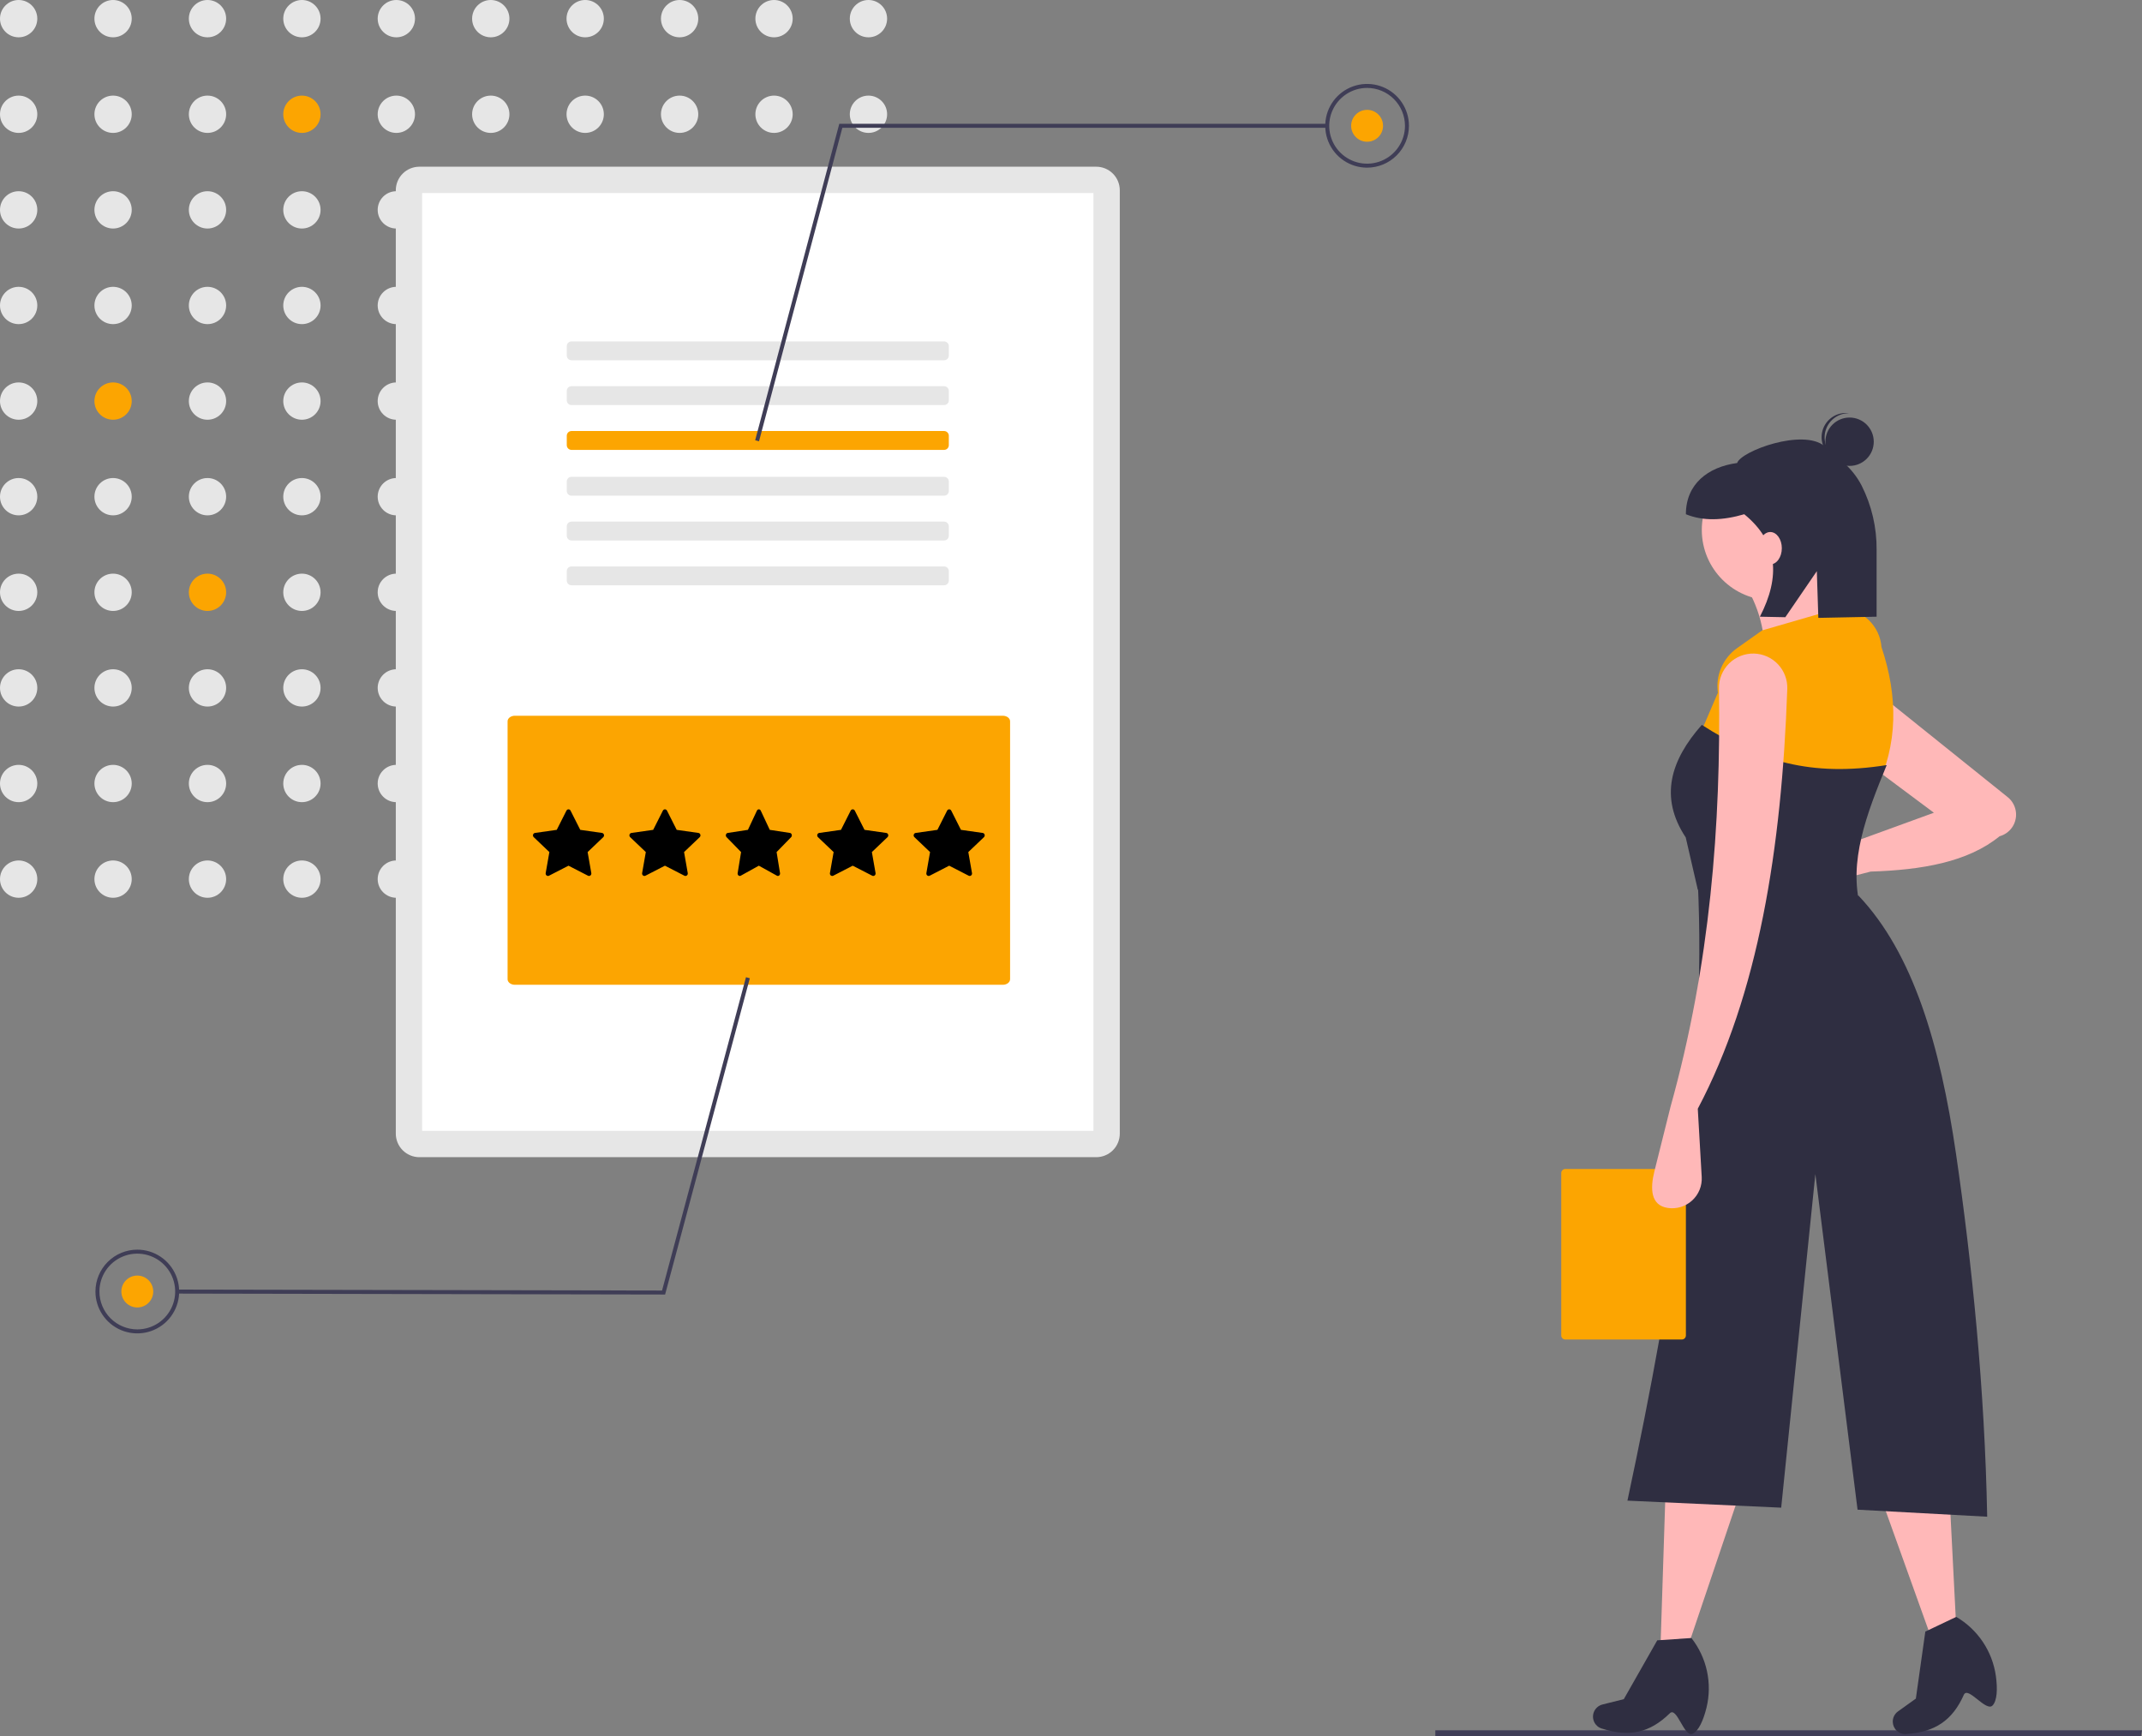 <svg width="422" height="342" viewBox="0 0 422 342" fill="none" xmlns="http://www.w3.org/2000/svg">
<rect x="0" y="0" width="422" height="342" fill="#808080" stroke="none"/>
<g clip-path="url(#clip0_12_1006)">
<path d="M421.794 342H282.777V340.865H422L421.794 342Z" fill="#3F3D56"/>
<path d="M3.674 7.35C5.704 7.35 7.349 5.705 7.349 3.675C7.349 1.646 5.704 0 3.674 0C1.645 0 -0 1.646 -0 3.675C-0 5.705 1.645 7.35 3.674 7.35Z" fill="#E6E6E6"/>
<path d="M22.277 7.35C24.307 7.35 25.952 5.705 25.952 3.675C25.952 1.646 24.307 0 22.277 0C20.247 0 18.602 1.646 18.602 3.675C18.602 5.705 20.247 7.35 22.277 7.35Z" fill="#E6E6E6"/>
<path d="M40.88 7.35C42.909 7.35 44.554 5.705 44.554 3.675C44.554 1.646 42.909 0 40.88 0C38.85 0 37.205 1.646 37.205 3.675C37.205 5.705 38.85 7.35 40.88 7.35Z" fill="#E6E6E6"/>
<path d="M59.482 7.35C61.511 7.35 63.157 5.705 63.157 3.675C63.157 1.646 61.511 0 59.482 0C57.452 0 55.807 1.646 55.807 3.675C55.807 5.705 57.452 7.35 59.482 7.35Z" fill="#E6E6E6"/>
<path d="M78.084 7.35C80.114 7.35 81.759 5.705 81.759 3.675C81.759 1.646 80.114 0 78.084 0C76.055 0 74.409 1.646 74.409 3.675C74.409 5.705 76.055 7.35 78.084 7.35Z" fill="#E6E6E6"/>
<path d="M96.687 7.35C98.716 7.35 100.362 5.705 100.362 3.675C100.362 1.646 98.716 0 96.687 0C94.657 0 93.012 1.646 93.012 3.675C93.012 5.705 94.657 7.35 96.687 7.35Z" fill="#E6E6E6"/>
<path d="M115.289 7.35C117.319 7.35 118.964 5.705 118.964 3.675C118.964 1.646 117.319 0 115.289 0C113.26 0 111.614 1.646 111.614 3.675C111.614 5.705 113.26 7.35 115.289 7.35Z" fill="#E6E6E6"/>
<path d="M133.892 7.35C135.921 7.35 137.567 5.705 137.567 3.675C137.567 1.646 135.921 0 133.892 0C131.862 0 130.217 1.646 130.217 3.675C130.217 5.705 131.862 7.35 133.892 7.35Z" fill="#E6E6E6"/>
<path d="M152.494 7.35C154.524 7.35 156.169 5.705 156.169 3.675C156.169 1.646 154.524 0 152.494 0C150.465 0 148.819 1.646 148.819 3.675C148.819 5.705 150.465 7.35 152.494 7.35Z" fill="#E6E6E6"/>
<path d="M171.097 7.35C173.126 7.35 174.772 5.705 174.772 3.675C174.772 1.646 173.126 0 171.097 0C169.067 0 167.422 1.646 167.422 3.675C167.422 5.705 169.067 7.35 171.097 7.35Z" fill="#E6E6E6"/>
<path d="M3.675 26.184C5.704 26.184 7.349 24.539 7.349 22.509C7.349 20.48 5.704 18.835 3.675 18.835C1.645 18.835 -0 20.48 -0 22.509C-0 24.539 1.645 26.184 3.675 26.184Z" fill="#E6E6E6"/>
<path d="M22.277 26.184C24.307 26.184 25.952 24.539 25.952 22.509C25.952 20.48 24.307 18.835 22.277 18.835C20.247 18.835 18.602 20.48 18.602 22.509C18.602 24.539 20.247 26.184 22.277 26.184Z" fill="#E6E6E6"/>
<path d="M40.88 26.184C42.909 26.184 44.554 24.539 44.554 22.509C44.554 20.48 42.909 18.835 40.88 18.835C38.85 18.835 37.205 20.48 37.205 22.509C37.205 24.539 38.85 26.184 40.88 26.184Z" fill="#E6E6E6"/>
<path d="M59.482 26.184C61.511 26.184 63.157 24.539 63.157 22.509C63.157 20.48 61.511 18.835 59.482 18.835C57.452 18.835 55.807 20.48 55.807 22.509C55.807 24.539 57.452 26.184 59.482 26.184Z" fill="#FCA501"/>
<path d="M78.084 26.184C80.114 26.184 81.759 24.539 81.759 22.509C81.759 20.48 80.114 18.835 78.084 18.835C76.055 18.835 74.409 20.48 74.409 22.509C74.409 24.539 76.055 26.184 78.084 26.184Z" fill="#E6E6E6"/>
<path d="M96.687 26.184C98.716 26.184 100.362 24.539 100.362 22.509C100.362 20.48 98.716 18.835 96.687 18.835C94.657 18.835 93.012 20.48 93.012 22.509C93.012 24.539 94.657 26.184 96.687 26.184Z" fill="#E6E6E6"/>
<path d="M115.289 26.184C117.319 26.184 118.964 24.539 118.964 22.509C118.964 20.48 117.319 18.835 115.289 18.835C113.26 18.835 111.614 20.48 111.614 22.509C111.614 24.539 113.26 26.184 115.289 26.184Z" fill="#E6E6E6"/>
<path d="M133.892 26.184C135.921 26.184 137.567 24.539 137.567 22.509C137.567 20.48 135.921 18.835 133.892 18.835C131.862 18.835 130.217 20.48 130.217 22.509C130.217 24.539 131.862 26.184 133.892 26.184Z" fill="#E6E6E6"/>
<path d="M152.494 26.184C154.524 26.184 156.169 24.539 156.169 22.509C156.169 20.48 154.524 18.835 152.494 18.835C150.465 18.835 148.819 20.48 148.819 22.509C148.819 24.539 150.465 26.184 152.494 26.184Z" fill="#E6E6E6"/>
<path d="M171.097 26.184C173.126 26.184 174.772 24.539 174.772 22.509C174.772 20.48 173.126 18.835 171.097 18.835C169.067 18.835 167.422 20.48 167.422 22.509C167.422 24.539 169.067 26.184 171.097 26.184Z" fill="#E6E6E6"/>
<path d="M3.675 45.018C5.704 45.018 7.349 43.373 7.349 41.344C7.349 39.314 5.704 37.669 3.675 37.669C1.645 37.669 -0 39.314 -0 41.344C-0 43.373 1.645 45.018 3.675 45.018Z" fill="#E6E6E6"/>
<path d="M22.277 45.018C24.307 45.018 25.952 43.373 25.952 41.344C25.952 39.314 24.307 37.669 22.277 37.669C20.247 37.669 18.602 39.314 18.602 41.344C18.602 43.373 20.247 45.018 22.277 45.018Z" fill="#E6E6E6"/>
<path d="M40.88 45.018C42.909 45.018 44.554 43.373 44.554 41.344C44.554 39.314 42.909 37.669 40.88 37.669C38.85 37.669 37.205 39.314 37.205 41.344C37.205 43.373 38.85 45.018 40.88 45.018Z" fill="#E6E6E6"/>
<path d="M59.482 45.018C61.511 45.018 63.157 43.373 63.157 41.344C63.157 39.314 61.511 37.669 59.482 37.669C57.452 37.669 55.807 39.314 55.807 41.344C55.807 43.373 57.452 45.018 59.482 45.018Z" fill="#E6E6E6"/>
<path d="M78.084 45.018C80.114 45.018 81.759 43.373 81.759 41.344C81.759 39.314 80.114 37.669 78.084 37.669C76.055 37.669 74.409 39.314 74.409 41.344C74.409 43.373 76.055 45.018 78.084 45.018Z" fill="#E6E6E6"/>
<path d="M96.687 45.018C98.716 45.018 100.362 43.373 100.362 41.344C100.362 39.314 98.716 37.669 96.687 37.669C94.657 37.669 93.012 39.314 93.012 41.344C93.012 43.373 94.657 45.018 96.687 45.018Z" fill="#E6E6E6"/>
<path d="M115.289 45.018C117.319 45.018 118.964 43.373 118.964 41.344C118.964 39.314 117.319 37.669 115.289 37.669C113.26 37.669 111.614 39.314 111.614 41.344C111.614 43.373 113.26 45.018 115.289 45.018Z" fill="#E6E6E6"/>
<path d="M133.892 45.018C135.921 45.018 137.567 43.373 137.567 41.344C137.567 39.314 135.921 37.669 133.892 37.669C131.862 37.669 130.217 39.314 130.217 41.344C130.217 43.373 131.862 45.018 133.892 45.018Z" fill="#E6E6E6"/>
<path d="M152.494 45.018C154.524 45.018 156.169 43.373 156.169 41.344C156.169 39.314 154.524 37.669 152.494 37.669C150.465 37.669 148.819 39.314 148.819 41.344C148.819 43.373 150.465 45.018 152.494 45.018Z" fill="#E6E6E6"/>
<path d="M171.097 45.018C173.126 45.018 174.772 43.373 174.772 41.344C174.772 39.314 173.126 37.669 171.097 37.669C169.067 37.669 167.422 39.314 167.422 41.344C167.422 43.373 169.067 45.018 171.097 45.018Z" fill="#E6E6E6"/>
<path d="M3.675 63.853C5.704 63.853 7.349 62.208 7.349 60.178C7.349 58.149 5.704 56.503 3.675 56.503C1.645 56.503 -0 58.149 -0 60.178C-0 62.208 1.645 63.853 3.675 63.853Z" fill="#E6E6E6"/>
<path d="M22.277 63.853C24.307 63.853 25.952 62.208 25.952 60.178C25.952 58.149 24.307 56.503 22.277 56.503C20.247 56.503 18.602 58.149 18.602 60.178C18.602 62.208 20.247 63.853 22.277 63.853Z" fill="#E6E6E6"/>
<path d="M40.88 63.853C42.909 63.853 44.554 62.208 44.554 60.178C44.554 58.149 42.909 56.503 40.88 56.503C38.85 56.503 37.205 58.149 37.205 60.178C37.205 62.208 38.85 63.853 40.88 63.853Z" fill="#E6E6E6"/>
<path d="M59.482 63.853C61.511 63.853 63.157 62.208 63.157 60.178C63.157 58.149 61.511 56.503 59.482 56.503C57.452 56.503 55.807 58.149 55.807 60.178C55.807 62.208 57.452 63.853 59.482 63.853Z" fill="#E6E6E6"/>
<path d="M78.084 63.853C80.114 63.853 81.759 62.208 81.759 60.178C81.759 58.149 80.114 56.503 78.084 56.503C76.055 56.503 74.409 58.149 74.409 60.178C74.409 62.208 76.055 63.853 78.084 63.853Z" fill="#E6E6E6"/>
<path d="M96.687 63.853C98.716 63.853 100.362 62.208 100.362 60.178C100.362 58.149 98.716 56.503 96.687 56.503C94.657 56.503 93.012 58.149 93.012 60.178C93.012 62.208 94.657 63.853 96.687 63.853Z" fill="#E6E6E6"/>
<path d="M115.289 63.853C117.319 63.853 118.964 62.208 118.964 60.178C118.964 58.149 117.319 56.503 115.289 56.503C113.26 56.503 111.614 58.149 111.614 60.178C111.614 62.208 113.26 63.853 115.289 63.853Z" fill="#E6E6E6"/>
<path d="M133.892 63.853C135.921 63.853 137.567 62.208 137.567 60.178C137.567 58.149 135.921 56.503 133.892 56.503C131.862 56.503 130.217 58.149 130.217 60.178C130.217 62.208 131.862 63.853 133.892 63.853Z" fill="#E6E6E6"/>
<path d="M152.494 63.853C154.524 63.853 156.169 62.208 156.169 60.178C156.169 58.149 154.524 56.503 152.494 56.503C150.465 56.503 148.819 58.149 148.819 60.178C148.819 62.208 150.465 63.853 152.494 63.853Z" fill="#E6E6E6"/>
<path d="M171.097 63.853C173.126 63.853 174.772 62.208 174.772 60.178C174.772 58.149 173.126 56.503 171.097 56.503C169.067 56.503 167.422 58.149 167.422 60.178C167.422 62.208 169.067 63.853 171.097 63.853Z" fill="#E6E6E6"/>
<path d="M3.675 82.687C5.704 82.687 7.349 81.042 7.349 79.013C7.349 76.983 5.704 75.338 3.675 75.338C1.645 75.338 -0 76.983 -0 79.013C-0 81.042 1.645 82.687 3.675 82.687Z" fill="#E6E6E6"/>
<path d="M22.277 82.687C24.307 82.687 25.952 81.042 25.952 79.013C25.952 76.983 24.307 75.338 22.277 75.338C20.247 75.338 18.602 76.983 18.602 79.013C18.602 81.042 20.247 82.687 22.277 82.687Z" fill="#FCA501"/>
<path d="M40.88 82.687C42.909 82.687 44.554 81.042 44.554 79.013C44.554 76.983 42.909 75.338 40.88 75.338C38.85 75.338 37.205 76.983 37.205 79.013C37.205 81.042 38.85 82.687 40.88 82.687Z" fill="#E6E6E6"/>
<path d="M59.482 82.687C61.511 82.687 63.157 81.042 63.157 79.013C63.157 76.983 61.511 75.338 59.482 75.338C57.452 75.338 55.807 76.983 55.807 79.013C55.807 81.042 57.452 82.687 59.482 82.687Z" fill="#E6E6E6"/>
<path d="M78.084 82.687C80.114 82.687 81.759 81.042 81.759 79.013C81.759 76.983 80.114 75.338 78.084 75.338C76.055 75.338 74.409 76.983 74.409 79.013C74.409 81.042 76.055 82.687 78.084 82.687Z" fill="#E6E6E6"/>
<path d="M96.687 82.687C98.716 82.687 100.362 81.042 100.362 79.013C100.362 76.983 98.716 75.338 96.687 75.338C94.657 75.338 93.012 76.983 93.012 79.013C93.012 81.042 94.657 82.687 96.687 82.687Z" fill="#E6E6E6"/>
<path d="M115.289 82.687C117.319 82.687 118.964 81.042 118.964 79.013C118.964 76.983 117.319 75.338 115.289 75.338C113.26 75.338 111.614 76.983 111.614 79.013C111.614 81.042 113.26 82.687 115.289 82.687Z" fill="#E6E6E6"/>
<path d="M133.892 82.687C135.921 82.687 137.567 81.042 137.567 79.013C137.567 76.983 135.921 75.338 133.892 75.338C131.862 75.338 130.217 76.983 130.217 79.013C130.217 81.042 131.862 82.687 133.892 82.687Z" fill="#E6E6E6"/>
<path d="M152.494 82.687C154.524 82.687 156.169 81.042 156.169 79.013C156.169 76.983 154.524 75.338 152.494 75.338C150.465 75.338 148.819 76.983 148.819 79.013C148.819 81.042 150.465 82.687 152.494 82.687Z" fill="#E6E6E6"/>
<path d="M171.097 82.687C173.126 82.687 174.772 81.042 174.772 79.013C174.772 76.983 173.126 75.338 171.097 75.338C169.067 75.338 167.422 76.983 167.422 79.013C167.422 81.042 169.067 82.687 171.097 82.687Z" fill="#E6E6E6"/>
<path d="M3.675 101.522C5.704 101.522 7.349 99.876 7.349 97.847C7.349 95.817 5.704 94.172 3.675 94.172C1.645 94.172 -0 95.817 -0 97.847C-0 99.876 1.645 101.522 3.675 101.522Z" fill="#E6E6E6"/>
<path d="M22.277 101.522C24.307 101.522 25.952 99.876 25.952 97.847C25.952 95.817 24.307 94.172 22.277 94.172C20.247 94.172 18.602 95.817 18.602 97.847C18.602 99.876 20.247 101.522 22.277 101.522Z" fill="#E6E6E6"/>
<path d="M40.88 101.522C42.909 101.522 44.554 99.876 44.554 97.847C44.554 95.817 42.909 94.172 40.88 94.172C38.85 94.172 37.205 95.817 37.205 97.847C37.205 99.876 38.85 101.522 40.88 101.522Z" fill="#E6E6E6"/>
<path d="M59.482 101.522C61.511 101.522 63.157 99.876 63.157 97.847C63.157 95.817 61.511 94.172 59.482 94.172C57.452 94.172 55.807 95.817 55.807 97.847C55.807 99.876 57.452 101.522 59.482 101.522Z" fill="#E6E6E6"/>
<path d="M78.084 101.522C80.114 101.522 81.759 99.876 81.759 97.847C81.759 95.817 80.114 94.172 78.084 94.172C76.055 94.172 74.409 95.817 74.409 97.847C74.409 99.876 76.055 101.522 78.084 101.522Z" fill="#E6E6E6"/>
<path d="M96.687 101.522C98.716 101.522 100.362 99.876 100.362 97.847C100.362 95.817 98.716 94.172 96.687 94.172C94.657 94.172 93.012 95.817 93.012 97.847C93.012 99.876 94.657 101.522 96.687 101.522Z" fill="#E6E6E6"/>
<path d="M115.289 101.522C117.319 101.522 118.964 99.876 118.964 97.847C118.964 95.817 117.319 94.172 115.289 94.172C113.26 94.172 111.614 95.817 111.614 97.847C111.614 99.876 113.26 101.522 115.289 101.522Z" fill="#E6E6E6"/>
<path d="M133.892 101.522C135.921 101.522 137.567 99.876 137.567 97.847C137.567 95.817 135.921 94.172 133.892 94.172C131.862 94.172 130.217 95.817 130.217 97.847C130.217 99.876 131.862 101.522 133.892 101.522Z" fill="#E6E6E6"/>
<path d="M152.494 101.522C154.524 101.522 156.169 99.876 156.169 97.847C156.169 95.817 154.524 94.172 152.494 94.172C150.465 94.172 148.819 95.817 148.819 97.847C148.819 99.876 150.465 101.522 152.494 101.522Z" fill="#E6E6E6"/>
<path d="M171.097 101.522C173.126 101.522 174.772 99.876 174.772 97.847C174.772 95.817 173.126 94.172 171.097 94.172C169.067 94.172 167.422 95.817 167.422 97.847C167.422 99.876 169.067 101.522 171.097 101.522Z" fill="#E6E6E6"/>
<path d="M3.675 120.356C5.704 120.356 7.349 118.711 7.349 116.681C7.349 114.652 5.704 113.007 3.675 113.007C1.645 113.007 -0 114.652 -0 116.681C-0 118.711 1.645 120.356 3.675 120.356Z" fill="#E6E6E6"/>
<path d="M22.277 120.356C24.307 120.356 25.952 118.711 25.952 116.681C25.952 114.652 24.307 113.007 22.277 113.007C20.247 113.007 18.602 114.652 18.602 116.681C18.602 118.711 20.247 120.356 22.277 120.356Z" fill="#E6E6E6"/>
<path d="M40.88 120.356C42.909 120.356 44.554 118.711 44.554 116.681C44.554 114.652 42.909 113.007 40.88 113.007C38.85 113.007 37.205 114.652 37.205 116.681C37.205 118.711 38.85 120.356 40.88 120.356Z" fill="#FCA501"/>
<path d="M59.482 120.356C61.511 120.356 63.157 118.711 63.157 116.681C63.157 114.652 61.511 113.007 59.482 113.007C57.452 113.007 55.807 114.652 55.807 116.681C55.807 118.711 57.452 120.356 59.482 120.356Z" fill="#E6E6E6"/>
<path d="M78.084 120.356C80.114 120.356 81.759 118.711 81.759 116.681C81.759 114.652 80.114 113.007 78.084 113.007C76.055 113.007 74.409 114.652 74.409 116.681C74.409 118.711 76.055 120.356 78.084 120.356Z" fill="#E6E6E6"/>
<path d="M96.687 120.356C98.716 120.356 100.362 118.711 100.362 116.681C100.362 114.652 98.716 113.007 96.687 113.007C94.657 113.007 93.012 114.652 93.012 116.681C93.012 118.711 94.657 120.356 96.687 120.356Z" fill="#E6E6E6"/>
<path d="M115.289 120.356C117.319 120.356 118.964 118.711 118.964 116.681C118.964 114.652 117.319 113.007 115.289 113.007C113.26 113.007 111.614 114.652 111.614 116.681C111.614 118.711 113.26 120.356 115.289 120.356Z" fill="#E6E6E6"/>
<path d="M133.892 120.356C135.921 120.356 137.567 118.711 137.567 116.681C137.567 114.652 135.921 113.007 133.892 113.007C131.862 113.007 130.217 114.652 130.217 116.681C130.217 118.711 131.862 120.356 133.892 120.356Z" fill="#E6E6E6"/>
<path d="M152.494 120.356C154.524 120.356 156.169 118.711 156.169 116.681C156.169 114.652 154.524 113.007 152.494 113.007C150.465 113.007 148.819 114.652 148.819 116.681C148.819 118.711 150.465 120.356 152.494 120.356Z" fill="#E6E6E6"/>
<path d="M171.097 120.356C173.126 120.356 174.772 118.711 174.772 116.681C174.772 114.652 173.126 113.007 171.097 113.007C169.067 113.007 167.422 114.652 167.422 116.681C167.422 118.711 169.067 120.356 171.097 120.356Z" fill="#E6E6E6"/>
<path d="M3.675 139.19C5.704 139.19 7.349 137.545 7.349 135.516C7.349 133.486 5.704 131.841 3.675 131.841C1.645 131.841 -0 133.486 -0 135.516C-0 137.545 1.645 139.19 3.675 139.19Z" fill="#E6E6E6"/>
<path d="M22.277 139.19C24.307 139.19 25.952 137.545 25.952 135.516C25.952 133.486 24.307 131.841 22.277 131.841C20.247 131.841 18.602 133.486 18.602 135.516C18.602 137.545 20.247 139.19 22.277 139.19Z" fill="#E6E6E6"/>
<path d="M40.88 139.19C42.909 139.19 44.554 137.545 44.554 135.516C44.554 133.486 42.909 131.841 40.88 131.841C38.85 131.841 37.205 133.486 37.205 135.516C37.205 137.545 38.85 139.19 40.88 139.19Z" fill="#E6E6E6"/>
<path d="M59.482 139.19C61.511 139.19 63.157 137.545 63.157 135.516C63.157 133.486 61.511 131.841 59.482 131.841C57.452 131.841 55.807 133.486 55.807 135.516C55.807 137.545 57.452 139.19 59.482 139.19Z" fill="#E6E6E6"/>
<path d="M78.084 139.19C80.114 139.19 81.759 137.545 81.759 135.516C81.759 133.486 80.114 131.841 78.084 131.841C76.055 131.841 74.409 133.486 74.409 135.516C74.409 137.545 76.055 139.19 78.084 139.19Z" fill="#E6E6E6"/>
<path d="M96.687 139.19C98.716 139.19 100.362 137.545 100.362 135.516C100.362 133.486 98.716 131.841 96.687 131.841C94.657 131.841 93.012 133.486 93.012 135.516C93.012 137.545 94.657 139.19 96.687 139.19Z" fill="#E6E6E6"/>
<path d="M115.289 139.19C117.319 139.19 118.964 137.545 118.964 135.516C118.964 133.486 117.319 131.841 115.289 131.841C113.26 131.841 111.614 133.486 111.614 135.516C111.614 137.545 113.26 139.19 115.289 139.19Z" fill="#E6E6E6"/>
<path d="M133.892 139.19C135.921 139.19 137.567 137.545 137.567 135.516C137.567 133.486 135.921 131.841 133.892 131.841C131.862 131.841 130.217 133.486 130.217 135.516C130.217 137.545 131.862 139.19 133.892 139.19Z" fill="#E6E6E6"/>
<path d="M152.494 139.19C154.524 139.19 156.169 137.545 156.169 135.516C156.169 133.486 154.524 131.841 152.494 131.841C150.465 131.841 148.819 133.486 148.819 135.516C148.819 137.545 150.465 139.19 152.494 139.19Z" fill="#E6E6E6"/>
<path d="M171.097 139.19C173.126 139.19 174.772 137.545 174.772 135.516C174.772 133.486 173.126 131.841 171.097 131.841C169.067 131.841 167.422 133.486 167.422 135.516C167.422 137.545 169.067 139.19 171.097 139.19Z" fill="#E6E6E6"/>
<path d="M3.675 158.025C5.704 158.025 7.349 156.38 7.349 154.35C7.349 152.321 5.704 150.676 3.675 150.676C1.645 150.676 -0 152.321 -0 154.35C-0 156.38 1.645 158.025 3.675 158.025Z" fill="#E6E6E6"/>
<path d="M22.277 158.025C24.307 158.025 25.952 156.38 25.952 154.35C25.952 152.321 24.307 150.676 22.277 150.676C20.247 150.676 18.602 152.321 18.602 154.35C18.602 156.38 20.247 158.025 22.277 158.025Z" fill="#E6E6E6"/>
<path d="M40.88 158.025C42.909 158.025 44.554 156.38 44.554 154.35C44.554 152.321 42.909 150.676 40.88 150.676C38.85 150.676 37.205 152.321 37.205 154.35C37.205 156.38 38.85 158.025 40.88 158.025Z" fill="#E6E6E6"/>
<path d="M59.482 158.025C61.511 158.025 63.157 156.38 63.157 154.35C63.157 152.321 61.511 150.676 59.482 150.676C57.452 150.676 55.807 152.321 55.807 154.35C55.807 156.38 57.452 158.025 59.482 158.025Z" fill="#E6E6E6"/>
<path d="M78.084 158.025C80.114 158.025 81.759 156.38 81.759 154.35C81.759 152.321 80.114 150.676 78.084 150.676C76.055 150.676 74.409 152.321 74.409 154.35C74.409 156.38 76.055 158.025 78.084 158.025Z" fill="#E6E6E6"/>
<path d="M96.687 158.025C98.716 158.025 100.362 156.38 100.362 154.35C100.362 152.321 98.716 150.676 96.687 150.676C94.657 150.676 93.012 152.321 93.012 154.35C93.012 156.38 94.657 158.025 96.687 158.025Z" fill="#E6E6E6"/>
<path d="M115.289 158.025C117.319 158.025 118.964 156.38 118.964 154.35C118.964 152.321 117.319 150.676 115.289 150.676C113.26 150.676 111.614 152.321 111.614 154.35C111.614 156.38 113.26 158.025 115.289 158.025Z" fill="#E6E6E6"/>
<path d="M133.892 158.025C135.921 158.025 137.567 156.38 137.567 154.35C137.567 152.321 135.921 150.676 133.892 150.676C131.862 150.676 130.217 152.321 130.217 154.35C130.217 156.38 131.862 158.025 133.892 158.025Z" fill="#E6E6E6"/>
<path d="M152.494 158.025C154.524 158.025 156.169 156.38 156.169 154.35C156.169 152.321 154.524 150.676 152.494 150.676C150.465 150.676 148.819 152.321 148.819 154.35C148.819 156.38 150.465 158.025 152.494 158.025Z" fill="#E6E6E6"/>
<path d="M171.097 158.025C173.126 158.025 174.772 156.38 174.772 154.35C174.772 152.321 173.126 150.676 171.097 150.676C169.067 150.676 167.422 152.321 167.422 154.35C167.422 156.38 169.067 158.025 171.097 158.025Z" fill="#E6E6E6"/>
<path d="M3.675 176.859C5.704 176.859 7.349 175.214 7.349 173.184C7.349 171.155 5.704 169.51 3.675 169.51C1.645 169.51 -0 171.155 -0 173.184C-0 175.214 1.645 176.859 3.675 176.859Z" fill="#E6E6E6"/>
<path d="M22.277 176.859C24.307 176.859 25.952 175.214 25.952 173.184C25.952 171.155 24.307 169.51 22.277 169.51C20.247 169.51 18.602 171.155 18.602 173.184C18.602 175.214 20.247 176.859 22.277 176.859Z" fill="#E6E6E6"/>
<path d="M40.88 176.859C42.909 176.859 44.554 175.214 44.554 173.184C44.554 171.155 42.909 169.51 40.88 169.51C38.85 169.51 37.205 171.155 37.205 173.184C37.205 175.214 38.85 176.859 40.88 176.859Z" fill="#E6E6E6"/>
<path d="M59.482 176.859C61.511 176.859 63.157 175.214 63.157 173.184C63.157 171.155 61.511 169.51 59.482 169.51C57.452 169.51 55.807 171.155 55.807 173.184C55.807 175.214 57.452 176.859 59.482 176.859Z" fill="#E6E6E6"/>
<path d="M78.084 176.859C80.114 176.859 81.759 175.214 81.759 173.184C81.759 171.155 80.114 169.51 78.084 169.51C76.055 169.51 74.409 171.155 74.409 173.184C74.409 175.214 76.055 176.859 78.084 176.859Z" fill="#E6E6E6"/>
<path d="M96.687 176.859C98.716 176.859 100.362 175.214 100.362 173.184C100.362 171.155 98.716 169.51 96.687 169.51C94.657 169.51 93.012 171.155 93.012 173.184C93.012 175.214 94.657 176.859 96.687 176.859Z" fill="#E6E6E6"/>
<path d="M115.289 176.859C117.319 176.859 118.964 175.214 118.964 173.184C118.964 171.155 117.319 169.51 115.289 169.51C113.26 169.51 111.614 171.155 111.614 173.184C111.614 175.214 113.26 176.859 115.289 176.859Z" fill="#E6E6E6"/>
<path d="M133.892 176.859C135.921 176.859 137.567 175.214 137.567 173.184C137.567 171.155 135.921 169.51 133.892 169.51C131.862 169.51 130.217 171.155 130.217 173.184C130.217 175.214 131.862 176.859 133.892 176.859Z" fill="#E6E6E6"/>
<path d="M152.494 176.859C154.524 176.859 156.169 175.214 156.169 173.184C156.169 171.155 154.524 169.51 152.494 169.51C150.465 169.51 148.819 171.155 148.819 173.184C148.819 175.214 150.465 176.859 152.494 176.859Z" fill="#E6E6E6"/>
<path d="M171.097 176.859C173.126 176.859 174.772 175.214 174.772 173.184C174.772 171.155 173.126 169.51 171.097 169.51C169.067 169.51 167.422 171.155 167.422 173.184C167.422 175.214 169.067 176.859 171.097 176.859Z" fill="#E6E6E6"/>
<path d="M215.967 32.841C217.199 32.841 218.381 33.33 219.253 34.201C220.124 35.072 220.613 36.254 220.613 37.486V223.317C220.613 223.927 220.493 224.531 220.26 225.095C220.026 225.658 219.684 226.171 219.253 226.602C218.821 227.033 218.309 227.375 217.745 227.609C217.182 227.842 216.577 227.963 215.967 227.963H82.623C82.013 227.963 81.408 227.842 80.845 227.609C80.281 227.375 79.769 227.033 79.337 226.602C78.906 226.171 78.564 225.658 78.33 225.095C78.097 224.531 77.977 223.927 77.977 223.317V37.486C77.977 36.254 78.466 35.072 79.337 34.201C80.209 33.33 81.391 32.841 82.623 32.841L215.967 32.841Z" fill="#E6E6E6"/>
<path d="M83.163 222.776H215.426V38.027H83.163V222.776Z" fill="white"/>
<path d="M185.999 67.256C186.122 67.256 186.242 67.28 186.355 67.327C186.468 67.374 186.57 67.442 186.657 67.528C186.743 67.615 186.811 67.717 186.858 67.83C186.905 67.943 186.929 68.064 186.929 68.186V70.044C186.929 70.29 186.831 70.527 186.657 70.701C186.482 70.875 186.246 70.973 185.999 70.973H112.59C112.468 70.973 112.347 70.949 112.235 70.902C112.122 70.856 112.02 70.787 111.933 70.701C111.847 70.615 111.779 70.512 111.732 70.399C111.685 70.287 111.661 70.166 111.661 70.044V68.186C111.661 68.064 111.685 67.943 111.732 67.83C111.779 67.717 111.847 67.615 111.933 67.528C112.02 67.442 112.122 67.374 112.235 67.327C112.347 67.28 112.468 67.256 112.59 67.256H185.999Z" fill="#E6E6E6"/>
<path d="M185.999 76.083C186.246 76.083 186.482 76.181 186.657 76.355C186.831 76.53 186.929 76.766 186.929 77.012V78.871C186.929 79.117 186.831 79.353 186.657 79.528C186.482 79.702 186.246 79.8 185.999 79.8H112.59C112.468 79.8 112.347 79.776 112.235 79.729C112.122 79.682 112.02 79.614 111.933 79.528C111.847 79.441 111.779 79.339 111.732 79.226C111.685 79.114 111.661 78.993 111.661 78.871V77.012C111.661 76.89 111.685 76.77 111.732 76.657C111.779 76.544 111.847 76.442 111.933 76.355C112.02 76.269 112.122 76.201 112.235 76.154C112.347 76.107 112.468 76.083 112.59 76.083H185.999Z" fill="#E6E6E6"/>
<path d="M185.999 84.91C186.246 84.91 186.482 85.008 186.657 85.183C186.831 85.357 186.929 85.593 186.929 85.84V87.698C186.929 87.944 186.831 88.181 186.657 88.355C186.482 88.529 186.246 88.627 185.999 88.627H112.59C112.344 88.627 112.108 88.529 111.933 88.355C111.759 88.181 111.661 87.944 111.661 87.698V85.84C111.661 85.593 111.759 85.357 111.933 85.183C112.108 85.008 112.344 84.91 112.59 84.91H185.999Z" fill="#FCA501"/>
<path d="M185.999 93.93C186.246 93.93 186.482 94.028 186.657 94.203C186.831 94.377 186.929 94.613 186.929 94.86V96.718C186.929 96.964 186.831 97.201 186.657 97.375C186.482 97.549 186.246 97.647 185.999 97.647H112.59C112.468 97.647 112.347 97.623 112.235 97.576C112.122 97.53 112.02 97.461 111.933 97.375C111.847 97.289 111.779 97.186 111.732 97.073C111.685 96.961 111.661 96.84 111.661 96.718V94.86C111.661 94.737 111.685 94.617 111.732 94.504C111.779 94.391 111.847 94.289 111.933 94.203C112.02 94.116 112.122 94.048 112.235 94.001C112.347 93.954 112.468 93.93 112.59 93.93H185.999Z" fill="#E6E6E6"/>
<path d="M185.999 102.757C186.246 102.757 186.482 102.855 186.657 103.029C186.831 103.204 186.929 103.44 186.929 103.686V105.545C186.929 105.667 186.905 105.788 186.858 105.9C186.811 106.013 186.743 106.116 186.657 106.202C186.57 106.288 186.468 106.357 186.355 106.403C186.242 106.45 186.122 106.474 185.999 106.474H112.59C112.468 106.474 112.347 106.45 112.235 106.403C112.122 106.357 112.02 106.288 111.933 106.202C111.847 106.116 111.779 106.013 111.732 105.9C111.685 105.788 111.661 105.667 111.661 105.545V103.686C111.661 103.564 111.685 103.444 111.732 103.331C111.779 103.218 111.847 103.116 111.933 103.029C112.02 102.943 112.122 102.875 112.235 102.828C112.347 102.781 112.468 102.757 112.59 102.757H185.999Z" fill="#E6E6E6"/>
<path d="M185.999 111.584C186.246 111.584 186.482 111.682 186.657 111.856C186.831 112.031 186.929 112.267 186.929 112.513V114.372C186.929 114.618 186.831 114.854 186.657 115.029C186.482 115.203 186.246 115.301 185.999 115.301H112.59C112.344 115.301 112.108 115.203 111.933 115.029C111.759 114.854 111.661 114.618 111.661 114.372V112.513C111.661 112.267 111.759 112.031 111.933 111.856C112.108 111.682 112.344 111.584 112.59 111.584H185.999Z" fill="#E6E6E6"/>
<path d="M101.433 141C101.053 141 100.689 141.116 100.42 141.321C100.152 141.526 100 141.804 100 142.094V192.906C100 193.196 100.152 193.474 100.42 193.679C100.689 193.884 101.053 194 101.433 194H197.567C197.947 194 198.311 193.884 198.58 193.679C198.848 193.474 199 193.196 199 192.906V142.094C199 141.804 198.848 141.526 198.58 141.321C198.311 141.116 197.947 141 197.567 141H101.433Z" fill="#FCA501"/>
<path d="M149.536 86.93L148.777 86.728L165.35 24.389H261.48V25.175H165.954L149.536 86.93Z" fill="#3F3D56"/>
<path d="M269.335 33.029C267.703 33.029 266.109 32.545 264.753 31.639C263.396 30.733 262.339 29.445 261.715 27.938C261.091 26.431 260.927 24.773 261.246 23.173C261.564 21.573 262.349 20.104 263.503 18.951C264.656 17.797 266.126 17.012 267.726 16.694C269.325 16.375 270.984 16.539 272.491 17.163C273.998 17.787 275.286 18.844 276.192 20.2C277.098 21.556 277.582 23.151 277.582 24.782C277.58 26.968 276.71 29.065 275.164 30.611C273.618 32.157 271.521 33.026 269.335 33.029ZM269.335 17.321C267.859 17.321 266.416 17.758 265.189 18.578C263.962 19.398 263.005 20.563 262.441 21.927C261.876 23.29 261.728 24.79 262.016 26.238C262.304 27.685 263.015 29.015 264.058 30.058C265.102 31.102 266.431 31.812 267.879 32.1C269.326 32.388 270.827 32.24 272.19 31.675C273.554 31.111 274.719 30.154 275.539 28.927C276.359 27.7 276.797 26.258 276.797 24.782C276.794 22.804 276.007 20.907 274.609 19.509C273.21 18.11 271.313 17.323 269.335 17.321Z" fill="#3F3D56"/>
<path d="M269.335 27.923C271.07 27.923 272.476 26.517 272.476 24.782C272.476 23.047 271.07 21.64 269.335 21.64C267.599 21.64 266.193 23.047 266.193 24.782C266.193 26.517 267.599 27.923 269.335 27.923Z" fill="#FCA501"/>
<path d="M146.967 192.508L147.726 192.711L131.034 255.019L34.904 254.835L34.906 254.049L130.431 254.232L146.967 192.508Z" fill="#3F3D56"/>
<path d="M27.066 246.18C28.697 246.183 30.29 246.67 31.645 247.579C32.999 248.487 34.054 249.777 34.675 251.285C35.297 252.794 35.457 254.452 35.136 256.051C34.814 257.65 34.026 259.118 32.87 260.269C31.715 261.42 30.244 262.203 28.643 262.518C27.043 262.833 25.385 262.667 23.879 262.04C22.373 261.413 21.087 260.353 20.183 258.995C19.28 257.637 18.799 256.042 18.802 254.411C18.809 252.224 19.683 250.13 21.232 248.587C22.781 247.044 24.879 246.178 27.066 246.18ZM27.035 261.888C28.511 261.891 29.955 261.456 31.184 260.639C32.412 259.821 33.371 258.658 33.938 257.295C34.506 255.933 34.656 254.433 34.371 252.985C34.086 251.537 33.378 250.206 32.336 249.161C31.295 248.115 29.966 247.402 28.52 247.111C27.073 246.821 25.572 246.966 24.207 247.528C22.843 248.09 21.676 249.044 20.853 250.269C20.031 251.495 19.591 252.937 19.588 254.412C19.586 256.391 20.369 258.289 21.766 259.69C23.162 261.092 25.057 261.882 27.035 261.888Z" fill="#3F3D56"/>
<path d="M27.05 257.568C28.785 257.568 30.192 256.162 30.192 254.427C30.192 252.691 28.785 251.285 27.05 251.285C25.314 251.285 23.908 252.691 23.908 254.427C23.908 256.162 25.314 257.568 27.05 257.568Z" fill="#FCA501"/>
<path d="M332.7 323.917H327.157L328.147 293.234L342.797 294.025L332.7 323.917Z" fill="#FFB8B8"/>
<path d="M333.457 341.551C331.784 342.315 330.382 336.128 328.971 337.515C325.023 341.394 320.944 342.239 315.675 340.545L315.553 340.525C315.235 340.423 314.941 340.257 314.689 340.038C314.437 339.819 314.232 339.551 314.086 339.25C313.941 338.949 313.858 338.622 313.843 338.289C313.827 337.955 313.88 337.622 313.997 337.309C314.138 336.935 314.367 336.6 314.665 336.334C314.963 336.068 315.322 335.879 315.709 335.782L319.908 334.732L326.5 323.14L333.23 322.686C334.73 324.598 335.777 326.826 336.292 329.201C336.807 331.577 336.777 334.038 336.203 336.4C335.592 338.892 334.65 341.007 333.457 341.551Z" fill="#2F2E41"/>
<path d="M385.364 319.861L380.209 321.9L369.843 293.003L383.758 288.352L385.364 319.861Z" fill="#FFB8B8"/>
<path d="M392.554 335.981C391.279 337.306 387.7 332.069 386.897 333.878C384.653 338.937 381.171 341.223 375.648 341.586L375.527 341.611C375.194 341.633 374.859 341.587 374.544 341.476C374.229 341.365 373.94 341.191 373.694 340.965C373.449 340.739 373.251 340.465 373.114 340.161C372.977 339.856 372.904 339.527 372.898 339.193C372.891 338.794 372.981 338.398 373.16 338.041C373.34 337.684 373.603 337.376 373.928 337.143L377.446 334.623L379.312 321.419L385.403 318.521C387.501 319.748 389.294 321.435 390.647 323.454C392 325.474 392.877 327.774 393.213 330.181C393.562 332.723 393.463 335.036 392.554 335.981Z" fill="#2F2E41"/>
<path d="M368.535 171.701L360.025 173.889C359.381 174.055 358.708 174.074 358.056 173.946C357.403 173.817 356.788 173.545 356.255 173.147C355.721 172.75 355.284 172.238 354.974 171.65C354.665 171.062 354.491 170.411 354.465 169.747C354.442 169.136 354.544 168.527 354.766 167.957C354.988 167.388 355.326 166.87 355.757 166.436C356.188 166.003 356.703 165.663 357.271 165.437C357.84 165.211 358.448 165.105 359.059 165.125L366.556 165.366L381.001 160.107L367.348 149.926L368.931 135.673L395.539 157.032C396.014 157.413 396.404 157.888 396.687 158.427C396.969 158.966 397.138 159.557 397.181 160.164C397.254 161.184 396.971 162.198 396.38 163.033C395.789 163.867 394.927 164.471 393.94 164.741C387.706 169.829 378.623 171.387 368.535 171.701Z" fill="#FFB8B8"/>
<path d="M349.134 118.253C356.788 118.253 362.992 112.049 362.992 104.396C362.992 96.743 356.788 90.539 349.134 90.539C341.48 90.539 335.276 96.743 335.276 104.396C335.276 112.049 341.48 118.253 349.134 118.253Z" fill="#FFB8B8"/>
<path d="M366.16 123.399L347.55 130.922C348.097 125.04 346.555 119.153 343.195 114.293L358.637 110.73C358.436 115.446 360.986 119.661 366.16 123.399Z" fill="#FFB8B8"/>
<path d="M369.525 155.666C354.524 156.867 346.319 154.875 333.692 147.55L338.443 136.465C338.205 134.795 338.431 133.093 339.098 131.544C339.764 129.995 340.845 128.66 342.221 127.685L347.154 124.191L362.2 119.836L362.875 119.87C364.877 119.97 366.773 120.796 368.209 122.194C369.645 123.592 370.522 125.465 370.675 127.463C373.944 137.231 373.965 146.672 369.525 155.666Z" fill="#FCA501"/>
<path d="M366.556 178.827L334.484 175.264L332.108 164.97C326.842 157.022 329.141 149.741 335.276 142.799C346.459 149.976 356.839 153.077 371.703 150.718C367.75 160.33 364.099 169.777 366.556 178.827Z" fill="#2F2E41"/>
<path d="M391.5 298.789L365.962 297.404L357.647 231.286L350.916 297.008L320.626 295.622C329.866 252.416 336.284 211.399 334.484 173.68L366.16 176.452C376.895 187.77 382.225 205.837 385.363 227.327C388.501 248.816 391.03 273.728 391.5 298.789Z" fill="#2F2E41"/>
<path d="M364.39 91.781C367.02 91.781 369.153 89.648 369.153 87.018C369.153 84.387 367.02 82.255 364.39 82.255C361.759 82.255 359.626 84.387 359.626 87.018C359.626 89.648 361.759 91.781 364.39 91.781Z" fill="#2F2E41"/>
<path d="M359.481 85.852C359.56 84.643 360.096 83.51 360.98 82.683C361.865 81.856 363.031 81.397 364.242 81.4C364.144 81.388 364.047 81.373 363.946 81.366C362.686 81.285 361.444 81.708 360.496 82.542C359.547 83.376 358.968 84.553 358.887 85.814C358.806 87.074 359.229 88.315 360.063 89.264C360.897 90.213 362.074 90.791 363.335 90.872C363.435 90.879 363.534 90.876 363.633 90.876C362.432 90.724 361.333 90.12 360.562 89.186C359.791 88.253 359.404 87.06 359.481 85.852Z" fill="#2F2E41"/>
<path d="M359.454 87.886C355.206 84.362 343.021 88.841 342.235 91.21C336.49 91.993 332.141 95.344 332.141 101.303C335.556 102.702 339.441 102.53 343.64 101.303C350.333 106.757 350.792 113.614 346.721 121.49L351.73 121.59L357.937 112.518L358.234 121.72L369.714 121.49V108.302C369.751 103.918 368.742 99.588 366.77 95.671C364.981 92.196 362.205 90.167 359.454 87.886Z" fill="#2F2E41"/>
<path d="M348.765 111.184C350.023 111.184 351.042 109.757 351.042 107.996C351.042 106.235 350.023 104.807 348.765 104.807C347.507 104.807 346.487 106.235 346.487 107.996C346.487 109.757 347.507 111.184 348.765 111.184Z" fill="#FFB8B8"/>
<path d="M331.341 230.287C331.553 230.287 331.757 230.372 331.907 230.522C332.057 230.672 332.141 230.875 332.141 231.087V263.08C332.141 263.292 332.057 263.495 331.907 263.645C331.757 263.795 331.553 263.88 331.341 263.88H308.385C308.173 263.88 307.969 263.795 307.819 263.645C307.669 263.495 307.585 263.292 307.585 263.08V231.087C307.585 230.875 307.669 230.672 307.819 230.522C307.969 230.372 308.173 230.287 308.385 230.287H331.341Z" fill="#FCA501"/>
<path d="M334.484 218.419L335.259 231.855C335.309 232.72 335.166 233.585 334.84 234.388C334.513 235.191 334.013 235.91 333.373 236.495C332.734 237.08 331.973 237.516 331.145 237.77C330.316 238.024 329.442 238.09 328.584 237.964C325.17 237.462 325.093 234.123 325.93 230.776L329.118 218.023C336.941 189.979 339.052 162.453 338.657 135.607C338.64 134.697 338.809 133.792 339.152 132.949C339.495 132.105 340.005 131.34 340.652 130.699C341.299 130.059 342.069 129.556 342.916 129.22C343.763 128.885 344.668 128.725 345.579 128.75C346.467 128.776 347.341 128.977 348.151 129.342C348.961 129.707 349.691 130.228 350.298 130.876C350.906 131.524 351.379 132.286 351.691 133.117C352.004 133.949 352.148 134.834 352.117 135.722C351.009 167.246 346.411 195.873 334.484 218.419Z" fill="#FFB8B8"/>
<g clip-path="url(#clip1_12_1006)">
<path d="M108.161 172.513C107.823 172.686 107.44 172.382 107.508 171.995L108.234 167.856L105.151 164.919C104.864 164.645 105.013 164.142 105.399 164.088L109.685 163.479L111.596 159.693C111.768 159.352 112.235 159.352 112.407 159.693L114.318 163.479L118.604 164.088C118.99 164.142 119.139 164.645 118.85 164.919L115.769 167.856L116.495 171.995C116.563 172.382 116.18 172.686 115.842 172.513L112 170.539L108.161 172.513Z" fill="black"/>
</g>
<g clip-path="url(#clip2_12_1006)">
<path d="M127.161 172.513C126.823 172.686 126.44 172.382 126.508 171.995L127.234 167.856L124.151 164.919C123.864 164.645 124.013 164.142 124.399 164.088L128.685 163.479L130.596 159.693C130.768 159.352 131.235 159.352 131.407 159.693L133.318 163.479L137.604 164.088C137.99 164.142 138.139 164.645 137.85 164.919L134.769 167.856L135.495 171.995C135.563 172.382 135.18 172.686 134.842 172.513L131 170.539L127.161 172.513Z" fill="black"/>
</g>
<g clip-path="url(#clip3_12_1006)">
<path d="M145.935 172.513C145.621 172.686 145.265 172.382 145.329 171.995L146.003 167.856L143.141 164.919C142.873 164.645 143.012 164.142 143.371 164.088L147.35 163.479L149.125 159.693C149.285 159.352 149.718 159.352 149.878 159.693L151.652 163.479L155.632 164.088C155.99 164.142 156.129 164.645 155.861 164.919L153 167.856L153.674 171.995C153.737 172.382 153.381 172.686 153.068 172.513L149.5 170.539L145.935 172.513Z" fill="black"/>
</g>
<g clip-path="url(#clip4_12_1006)">
<path d="M164.161 172.513C163.823 172.686 163.44 172.382 163.508 171.995L164.234 167.856L161.151 164.919C160.864 164.645 161.013 164.142 161.399 164.088L165.685 163.479L167.596 159.693C167.768 159.352 168.235 159.352 168.407 159.693L170.318 163.479L174.604 164.088C174.99 164.142 175.139 164.645 174.85 164.919L171.769 167.856L172.495 171.995C172.563 172.382 172.18 172.686 171.842 172.513L168 170.539L164.161 172.513Z" fill="black"/>
</g>
<g clip-path="url(#clip5_12_1006)">
<path d="M183.161 172.513C182.823 172.686 182.44 172.382 182.508 171.995L183.234 167.856L180.151 164.919C179.864 164.645 180.013 164.142 180.399 164.088L184.685 163.479L186.596 159.693C186.768 159.352 187.235 159.352 187.407 159.693L189.318 163.479L193.604 164.088C193.99 164.142 194.139 164.645 193.85 164.919L190.769 167.856L191.495 171.995C191.563 172.382 191.18 172.686 190.842 172.513L187 170.539L183.161 172.513Z" fill="black"/>
</g>
</g>
<defs>
<clipPath id="clip0_12_1006">
<rect width="422" height="342" fill="white"/>
</clipPath>
<clipPath id="clip1_12_1006">
<rect width="14" height="14" fill="white" transform="translate(105 159)"/>
</clipPath>
<clipPath id="clip2_12_1006">
<rect width="14" height="14" fill="white" transform="translate(124 159)"/>
</clipPath>
<clipPath id="clip3_12_1006">
<rect width="13" height="14" fill="white" transform="translate(143 159)"/>
</clipPath>
<clipPath id="clip4_12_1006">
<rect width="14" height="14" fill="white" transform="translate(161 159)"/>
</clipPath>
<clipPath id="clip5_12_1006">
<rect width="14" height="14" fill="white" transform="translate(180 159)"/>
</clipPath>
</defs>
</svg>
